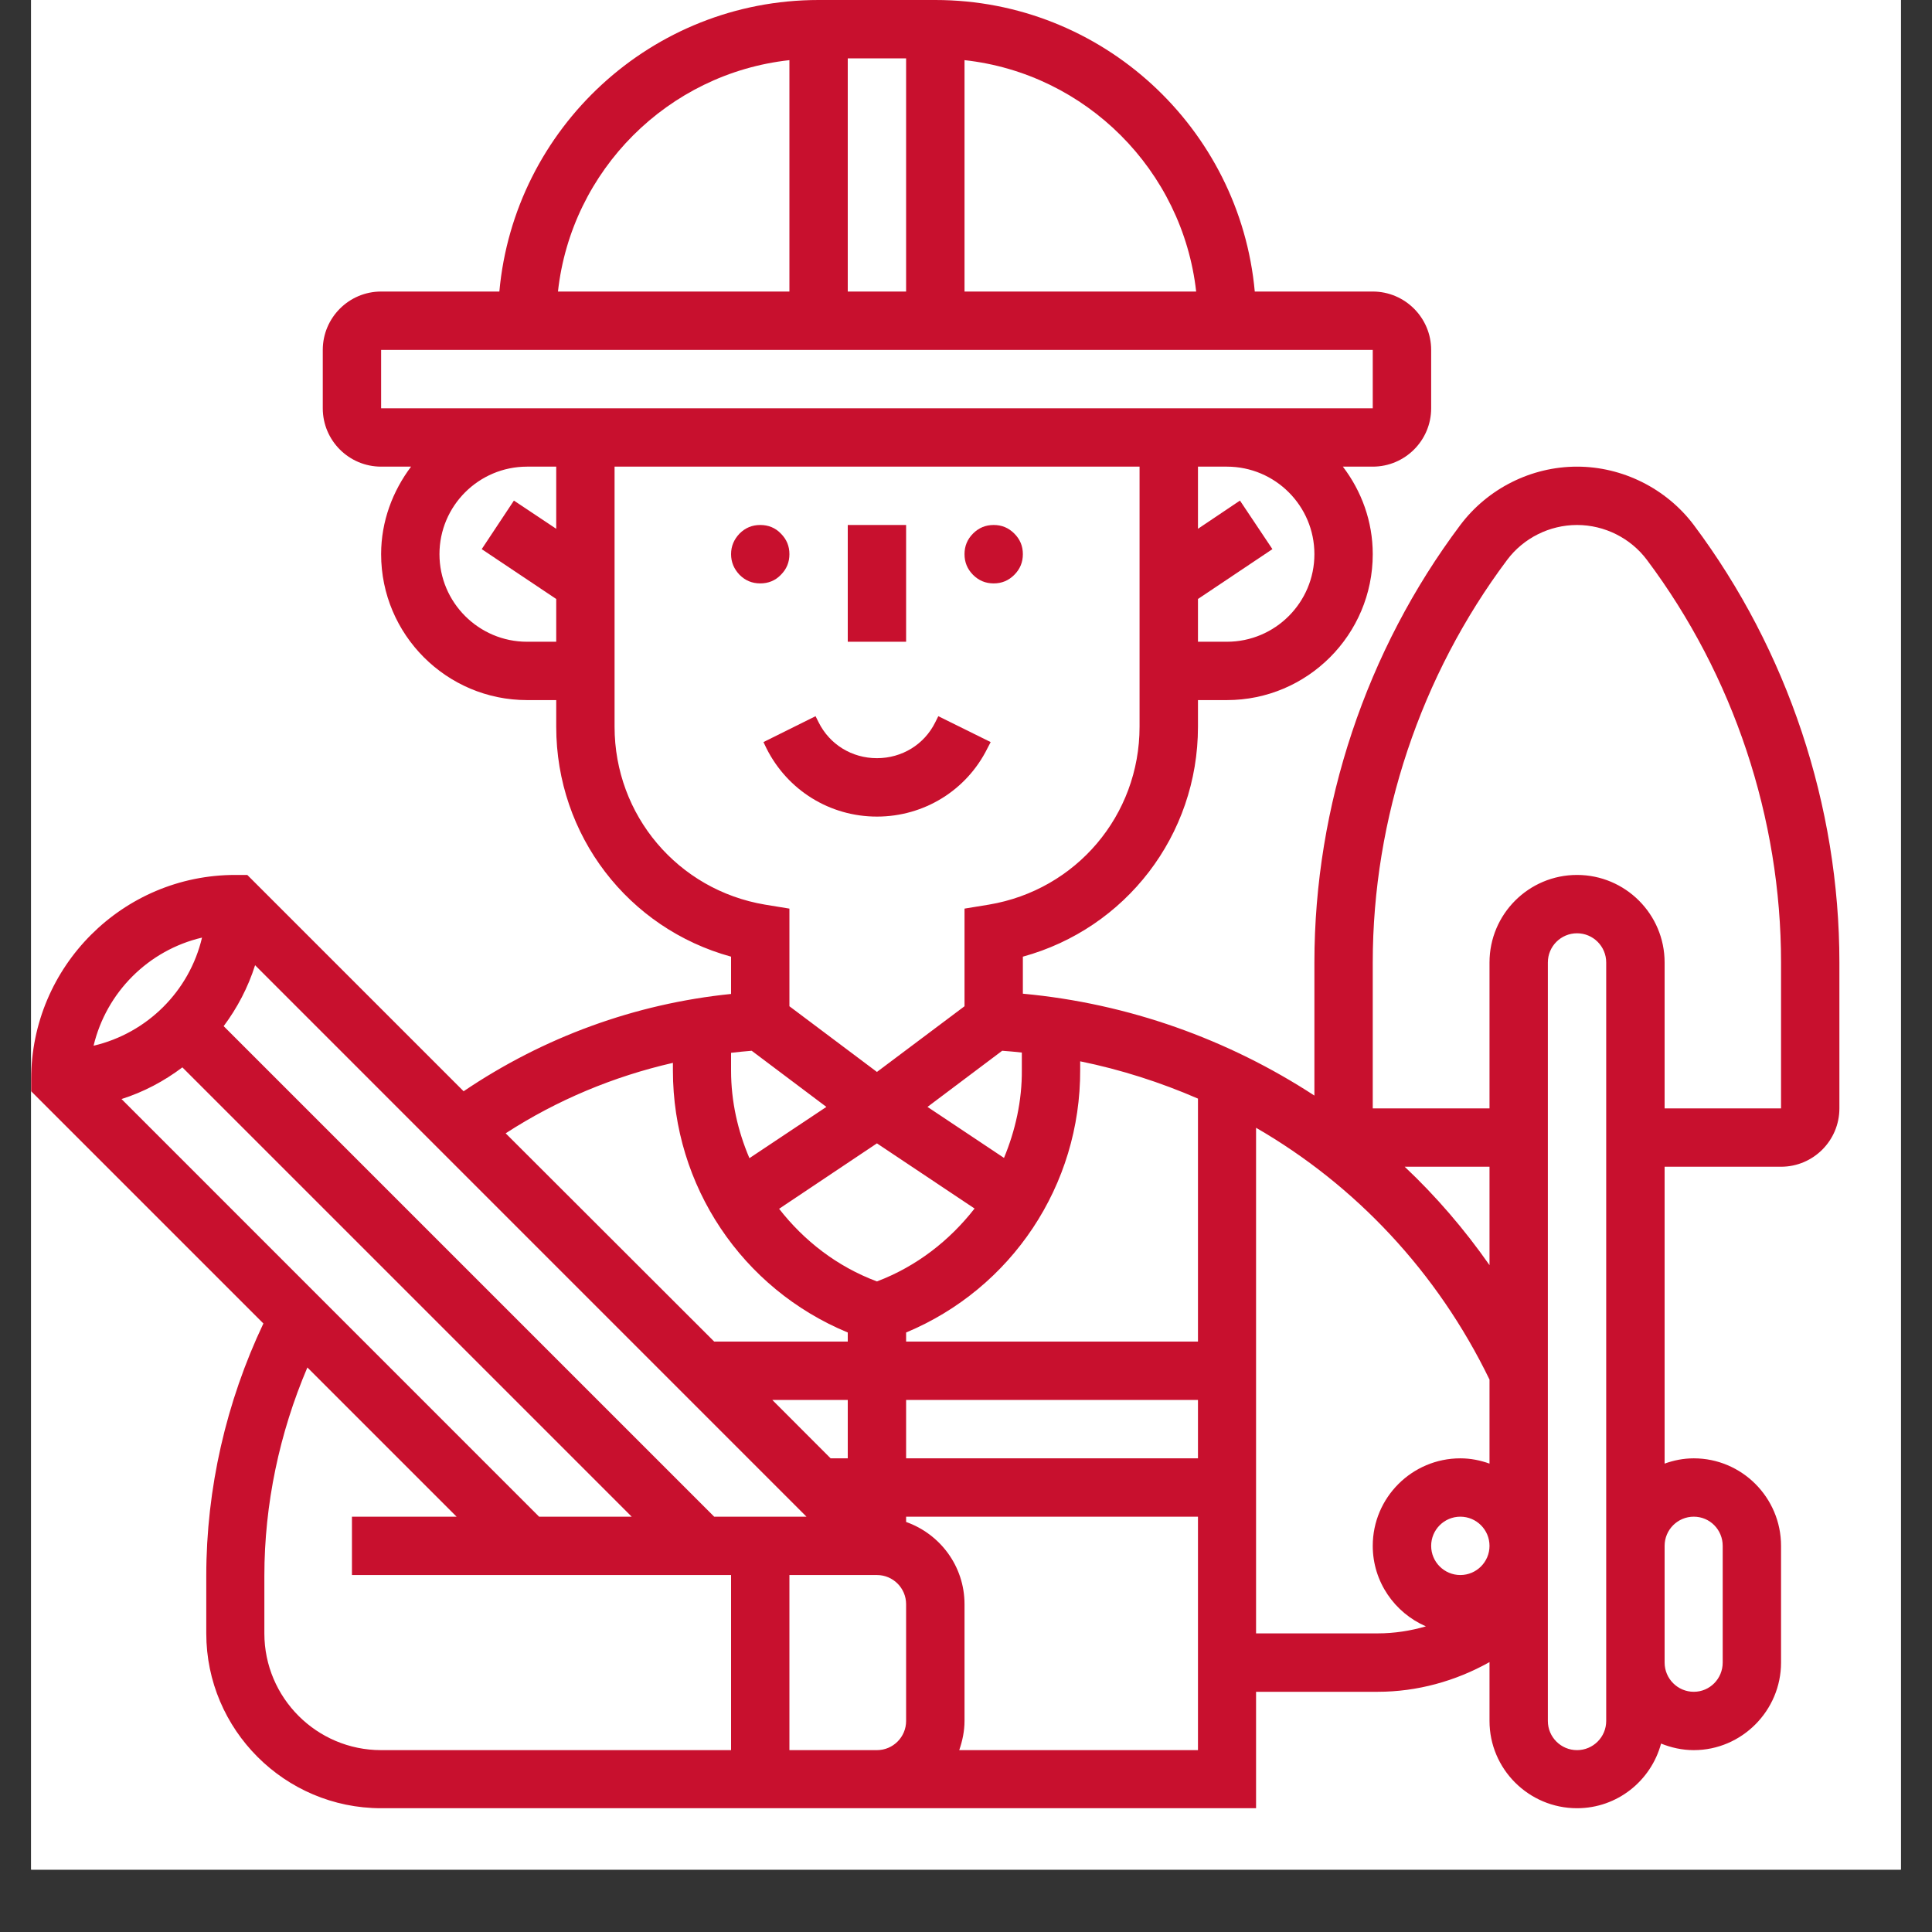 <svg xmlns="http://www.w3.org/2000/svg" xmlns:xlink="http://www.w3.org/1999/xlink" width="40" zoomAndPan="magnify" viewBox="0 0 30 30" height="40" preserveAspectRatio="xMidYMid meet" version="1.0"><rect x="0" y="0" width="30" height="30" fill="#333333" stroke="none"/><defs><clipPath id="b100a9919d"><path d="M 0.484 0 L 29.516 0 L 29.516 29.031 L 0.484 29.031 Z M 0.484 0 " clip-rule="nonzero"/></clipPath><clipPath id="c1c0e7790c"><path d="M 0.484 0 L 28.789 0 L 28.789 28.305 L 0.484 28.305 Z M 0.484 0 " clip-rule="nonzero"/></clipPath></defs><g clip-path="url(#b100a9919d)"><path fill="#ffffff" d="M 0.484 0 L 29.516 0 L 29.516 29.031 L 0.484 29.031 Z M 0.484 0 " fill-opacity="1" fill-rule="nonzero"/><path fill="#ffffff" d="M 0.484 0 L 29.516 0 L 29.516 29.031 L 0.484 29.031 Z M 0.484 0 " fill-opacity="1" fill-rule="nonzero"/></g><path fill="#c8102e" d="M 13.617 12.68 C 14.348 12.68 15.008 12.273 15.332 11.621 L 15.383 11.523 L 14.57 11.121 L 14.523 11.215 C 14.352 11.562 14.004 11.773 13.617 11.773 C 13.23 11.773 12.883 11.562 12.711 11.215 L 12.664 11.121 L 11.855 11.523 L 11.902 11.621 C 12.23 12.273 12.887 12.68 13.617 12.68 Z M 13.617 12.68 " fill-opacity="1" fill-rule="nonzero"/><path fill="#c8102e" d="M 12.258 8.605 C 12.258 8.73 12.215 8.836 12.125 8.926 C 12.039 9.016 11.93 9.059 11.805 9.059 C 11.68 9.059 11.574 9.016 11.484 8.926 C 11.398 8.836 11.352 8.73 11.352 8.605 C 11.352 8.48 11.398 8.375 11.484 8.285 C 11.574 8.195 11.68 8.152 11.805 8.152 C 11.93 8.152 12.039 8.195 12.125 8.285 C 12.215 8.375 12.258 8.48 12.258 8.605 Z M 12.258 8.605 " fill-opacity="1" fill-rule="nonzero"/><path fill="#c8102e" d="M 15.883 8.605 C 15.883 8.73 15.84 8.836 15.75 8.926 C 15.66 9.016 15.555 9.059 15.43 9.059 C 15.305 9.059 15.199 9.016 15.109 8.926 C 15.02 8.836 14.977 8.73 14.977 8.605 C 14.977 8.48 15.02 8.375 15.109 8.285 C 15.199 8.195 15.305 8.152 15.43 8.152 C 15.555 8.152 15.66 8.195 15.75 8.285 C 15.84 8.375 15.883 8.48 15.883 8.605 Z M 15.883 8.605 " fill-opacity="1" fill-rule="nonzero"/><path fill="#c8102e" d="M 13.164 8.152 L 14.07 8.152 L 14.07 9.965 L 13.164 9.965 Z M 13.164 8.152 " fill-opacity="1" fill-rule="nonzero"/><g clip-path="url(#c1c0e7790c)"><path fill="#c8102e" d="M 26.301 8.152 C 25.875 7.586 25.195 7.246 24.488 7.246 C 23.777 7.246 23.102 7.586 22.676 8.152 C 21.215 10.098 20.41 12.512 20.41 14.945 L 20.41 17.012 C 19.074 16.141 17.527 15.582 15.883 15.43 L 15.883 14.855 C 17.477 14.418 18.602 12.973 18.602 11.285 L 18.602 10.871 L 19.051 10.871 C 20.301 10.871 21.316 9.855 21.316 8.605 C 21.316 8.094 21.141 7.625 20.852 7.246 L 21.316 7.246 C 21.816 7.246 22.223 6.84 22.223 6.34 L 22.223 5.434 C 22.223 4.934 21.816 4.527 21.316 4.527 L 19.484 4.527 C 19.254 1.992 17.117 0 14.523 0 L 12.711 0 C 10.117 0 7.984 1.992 7.754 4.527 L 5.918 4.527 C 5.418 4.527 5.012 4.934 5.012 5.434 L 5.012 6.34 C 5.012 6.84 5.418 7.246 5.918 7.246 L 6.383 7.246 C 6.098 7.625 5.918 8.094 5.918 8.605 C 5.918 9.855 6.934 10.871 8.184 10.871 L 8.637 10.871 L 8.637 11.285 C 8.637 12.973 9.758 14.418 11.352 14.855 L 11.352 15.434 C 9.859 15.586 8.441 16.105 7.199 16.945 L 3.84 13.586 L 3.652 13.586 C 1.906 13.586 0.484 15.008 0.484 16.758 L 0.484 16.945 L 4.09 20.551 C 3.512 21.77 3.203 23.113 3.203 24.469 L 3.203 25.363 C 3.203 26.859 4.422 28.078 5.918 28.078 L 19.504 28.078 L 19.504 26.27 L 21.395 26.27 C 22.004 26.27 22.602 26.105 23.129 25.809 L 23.129 26.723 C 23.129 27.469 23.738 28.078 24.488 28.078 C 25.113 28.078 25.637 27.652 25.793 27.074 C 25.949 27.137 26.121 27.176 26.301 27.176 C 27.047 27.176 27.656 26.562 27.656 25.816 L 27.656 24.004 C 27.656 23.254 27.047 22.645 26.301 22.645 C 26.141 22.645 25.988 22.676 25.848 22.727 L 25.848 18.117 L 27.656 18.117 C 28.156 18.117 28.562 17.711 28.562 17.211 L 28.562 14.945 C 28.562 12.512 27.758 10.098 26.301 8.152 Z M 22.223 24.004 C 22.223 23.754 22.426 23.551 22.676 23.551 C 22.926 23.551 23.129 23.754 23.129 24.004 C 23.129 24.254 22.926 24.457 22.676 24.457 C 22.426 24.457 22.223 24.254 22.223 24.004 Z M 23.129 19.645 C 22.738 19.086 22.297 18.574 21.812 18.117 L 23.129 18.117 Z M 11.09 23.551 L 3.473 15.934 C 3.684 15.652 3.852 15.332 3.961 14.988 L 12.523 23.551 Z M 8.371 23.551 L 1.887 17.066 C 2.23 16.957 2.547 16.789 2.832 16.574 L 9.809 23.551 Z M 12.898 22.645 L 11.992 21.738 L 13.164 21.738 L 13.164 22.645 Z M 15.562 16.316 C 15.664 16.324 15.766 16.332 15.867 16.344 L 15.867 16.613 C 15.871 17.094 15.766 17.555 15.59 17.98 L 14.402 17.188 Z M 13.617 17.754 L 15.133 18.766 C 14.746 19.262 14.234 19.664 13.617 19.898 C 13 19.668 12.484 19.266 12.098 18.77 Z M 14.07 21.738 L 18.602 21.738 L 18.602 22.645 L 14.07 22.645 Z M 18.602 20.832 L 14.07 20.832 L 14.07 20.691 C 15.707 20.008 16.781 18.406 16.773 16.609 L 16.773 16.48 C 17.406 16.609 18.016 16.805 18.602 17.059 Z M 20.41 8.605 C 20.41 9.355 19.801 9.965 19.051 9.965 L 18.602 9.965 L 18.602 9.301 L 19.758 8.527 L 19.254 7.773 L 18.602 8.211 L 18.602 7.246 L 19.051 7.246 C 19.801 7.246 20.41 7.855 20.41 8.605 Z M 18.574 4.527 L 14.977 4.527 L 14.977 0.934 C 16.863 1.141 18.363 2.645 18.574 4.527 Z M 13.164 0.906 L 14.07 0.906 L 14.07 4.527 L 13.164 4.527 Z M 12.258 0.934 L 12.258 4.527 L 8.664 4.527 C 8.871 2.645 10.371 1.141 12.258 0.934 Z M 5.918 5.434 L 21.316 5.434 L 21.316 6.34 L 5.918 6.34 Z M 8.184 9.965 C 7.434 9.965 6.824 9.355 6.824 8.605 C 6.824 7.855 7.434 7.246 8.184 7.246 L 8.637 7.246 L 8.637 8.211 L 7.98 7.773 L 7.48 8.527 L 8.637 9.301 L 8.637 9.965 Z M 9.543 11.285 L 9.543 7.246 L 17.695 7.246 L 17.695 11.285 C 17.695 12.66 16.711 13.82 15.355 14.047 L 14.977 14.109 L 14.977 15.625 L 13.617 16.645 L 12.258 15.625 L 12.258 14.109 L 11.879 14.047 C 10.527 13.82 9.543 12.66 9.543 11.285 Z M 11.672 16.316 L 12.832 17.188 L 11.637 17.984 C 11.457 17.562 11.352 17.105 11.352 16.625 L 11.352 16.348 C 11.461 16.336 11.566 16.324 11.672 16.316 Z M 10.449 16.504 L 10.449 16.625 C 10.449 18.414 11.523 20.012 13.164 20.691 L 13.164 20.832 L 11.09 20.832 L 7.852 17.598 C 8.648 17.082 9.527 16.715 10.449 16.504 Z M 3.137 14.559 C 2.941 15.391 2.285 16.043 1.453 16.238 C 1.652 15.406 2.305 14.754 3.137 14.559 Z M 4.105 25.363 L 4.105 24.469 C 4.105 23.355 4.34 22.25 4.773 21.234 L 7.09 23.551 L 5.465 23.551 L 5.465 24.457 L 11.352 24.457 L 11.352 27.176 L 5.918 27.176 C 4.918 27.176 4.105 26.363 4.105 25.363 Z M 12.258 27.176 L 12.258 24.457 L 13.617 24.457 C 13.867 24.457 14.07 24.66 14.07 24.91 L 14.07 26.723 C 14.07 26.973 13.867 27.176 13.617 27.176 Z M 14.895 27.176 C 14.945 27.031 14.977 26.879 14.977 26.723 L 14.977 24.91 C 14.977 24.32 14.598 23.82 14.07 23.633 L 14.07 23.551 L 18.602 23.551 L 18.602 27.176 Z M 19.504 25.363 L 19.504 17.512 C 21.051 18.406 22.32 19.754 23.129 21.422 L 23.129 22.727 C 22.988 22.676 22.836 22.645 22.676 22.645 C 21.926 22.645 21.316 23.254 21.316 24.004 C 21.316 24.562 21.656 25.043 22.141 25.254 C 21.902 25.324 21.648 25.363 21.395 25.363 Z M 24.941 26.723 C 24.941 26.973 24.738 27.176 24.488 27.176 C 24.238 27.176 24.035 26.973 24.035 26.723 L 24.035 14.945 C 24.035 14.695 24.238 14.492 24.488 14.492 C 24.738 14.492 24.941 14.695 24.941 14.945 Z M 26.301 23.551 C 26.551 23.551 26.75 23.754 26.75 24.004 L 26.75 25.816 C 26.75 26.066 26.551 26.27 26.301 26.27 C 26.051 26.27 25.848 26.066 25.848 25.816 L 25.848 24.004 C 25.848 23.754 26.051 23.551 26.301 23.551 Z M 27.656 17.211 L 25.848 17.211 L 25.848 14.945 C 25.848 14.195 25.238 13.586 24.488 13.586 C 23.738 13.586 23.129 14.195 23.129 14.945 L 23.129 17.211 L 21.316 17.211 L 21.316 14.945 C 21.316 12.707 22.059 10.488 23.402 8.695 C 23.656 8.355 24.062 8.152 24.488 8.152 C 24.914 8.152 25.32 8.355 25.574 8.695 C 26.918 10.488 27.656 12.707 27.656 14.945 Z M 27.656 17.211 " fill-opacity="1" fill-rule="nonzero"/></g></svg>